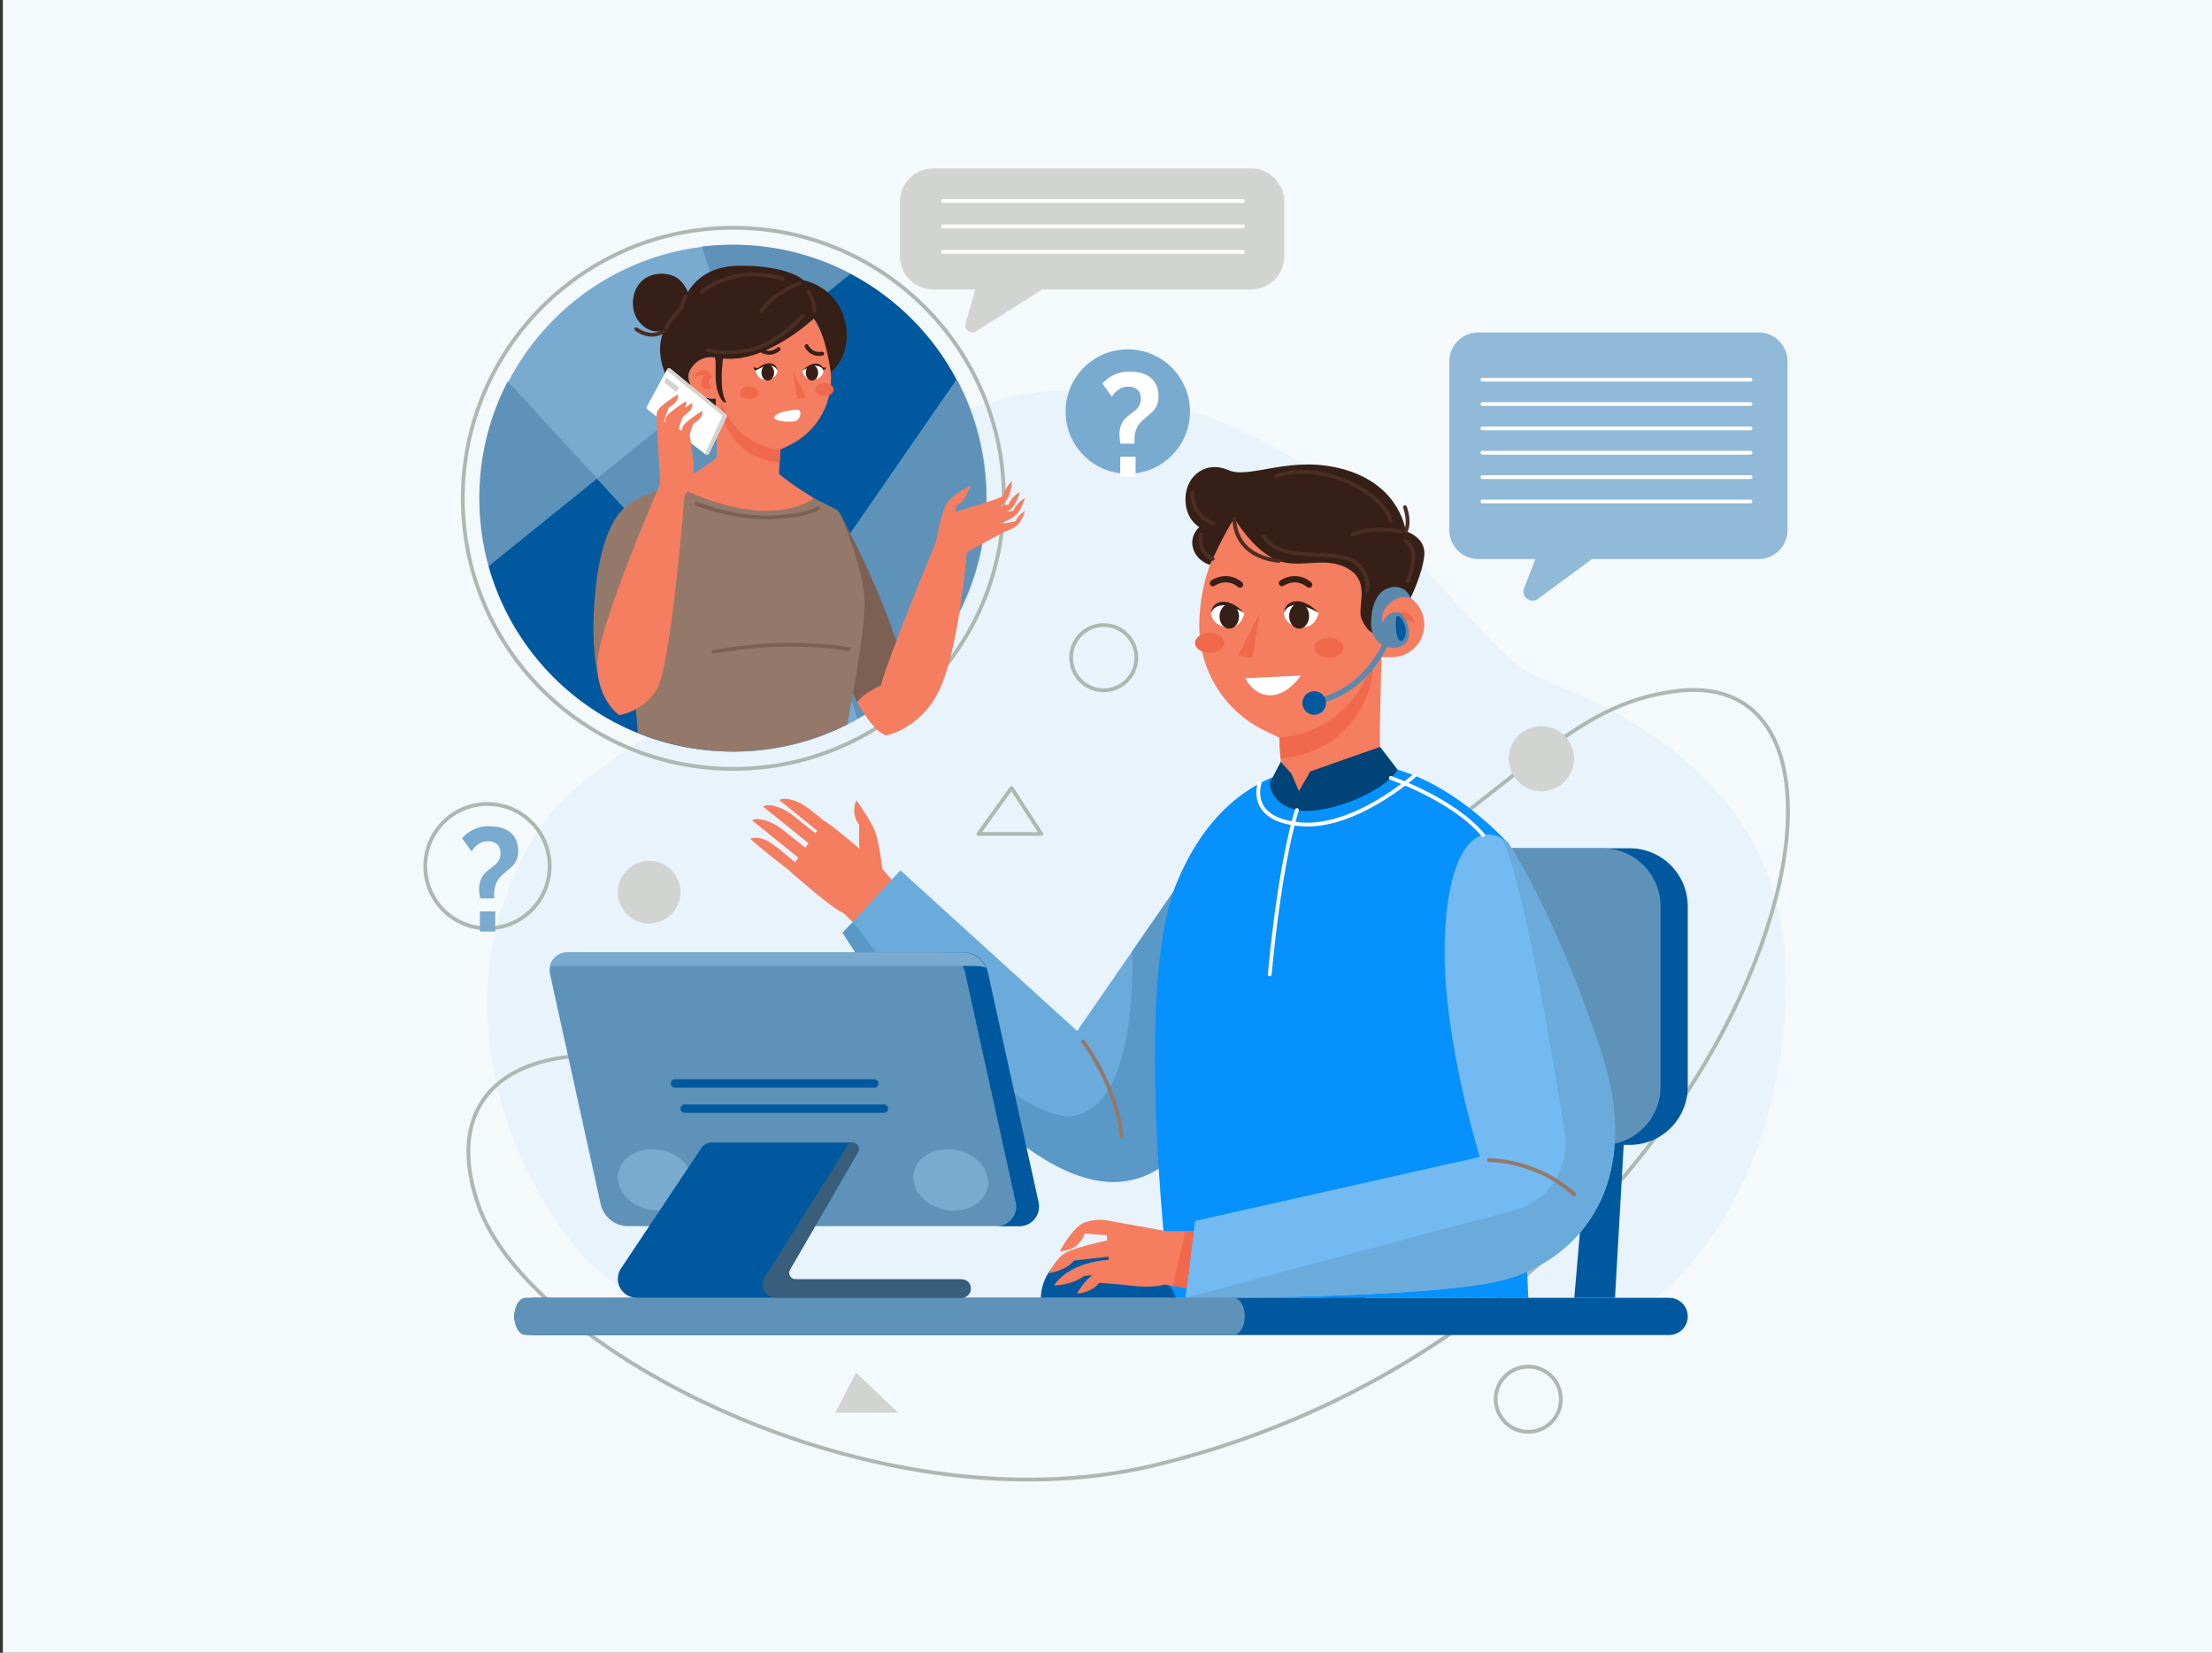 <svg width="775" height="579" viewBox="0 0 775 579" fill="none" xmlns="http://www.w3.org/2000/svg">
<rect x="0" y="0" width="775" height="579" fill="#333333" stroke="none"/>
<g clip-path="url(#clip0_7131_28912)">
<path d="M775 623H1V-44H775V623Z" fill="#F4F9FC"/>
<path d="M367.149 137.134C367.149 137.134 302.038 140 267.546 208.081C233.054 276.162 197.44 254.912 176.407 316.324C155.375 377.738 197.787 447.574 226.216 455.141C254.646 462.708 579.379 455.141 579.379 455.141C579.379 455.141 622.285 425.807 625.65 349.613C629.014 273.42 565.077 247.972 538.577 237.14C512.078 226.308 471.239 135.45 367.149 137.134Z" fill="#E8F3FC"/>
<path d="M460.442 323.33C535.446 272.863 549.99 246.951 587.011 242.132C677.18 230.397 611.113 463.478 404.632 513.285C306.528 536.948 185.005 472.405 167.626 422.258C150.824 373.776 196.061 355.589 262.856 381.592C329.652 407.595 422.227 349.041 460.442 323.33Z" stroke="#AEB8B2" stroke-width="1.333" stroke-miterlimit="10"/>
<path d="M551.469 265.779C551.469 272.086 546.357 277.199 540.049 277.199C533.743 277.199 528.629 272.086 528.629 265.779C528.629 259.473 533.743 254.359 540.049 254.359C546.357 254.359 551.469 259.473 551.469 265.779Z" fill="#D2D4D1"/>
<path d="M546.868 490.173C546.868 496.481 541.755 501.594 535.448 501.594C529.14 501.594 524.027 496.481 524.027 490.173C524.027 483.866 529.14 478.754 535.448 478.754C541.755 478.754 546.868 483.866 546.868 490.173Z" stroke="#AEB8B2" stroke-width="1.333" stroke-miterlimit="10"/>
<path d="M398.123 230.396C398.123 236.704 393.011 241.816 386.703 241.816C380.396 241.816 375.283 236.704 375.283 230.396C375.283 224.09 380.396 218.976 386.703 218.976C393.011 218.976 398.123 224.09 398.123 230.396Z" stroke="#AEB8B2" stroke-width="1.333" stroke-miterlimit="10"/>
<path d="M354.387 276.02L342.803 292.145H364.818L354.387 276.02Z" stroke="#AEB8B2" stroke-width="1.333" stroke-miterlimit="10" stroke-linecap="round" stroke-linejoin="round"/>
<path d="M299.948 480.855L292.666 494.875H314.68L299.948 480.855Z" fill="#D2D4D1"/>
<path d="M192.574 303.44C192.574 315.473 182.819 325.227 170.787 325.227C158.754 325.227 149 315.473 149 303.44C149 291.407 158.754 281.653 170.787 281.653C182.819 281.653 192.574 291.407 192.574 303.44Z" stroke="#AEB8B2" stroke-width="1.333" stroke-miterlimit="10" stroke-linecap="round" stroke-linejoin="round"/>
<path d="M168.195 314.704C167.974 313.548 167.863 312.519 167.863 311.617C167.863 310.239 168.053 309.092 168.433 308.173C168.813 307.239 169.28 306.495 169.834 305.941C170.388 305.371 171.108 304.762 171.995 304.113C172.755 303.558 173.356 303.076 173.8 302.664C174.243 302.237 174.615 301.714 174.916 301.097C175.217 300.463 175.367 299.711 175.367 298.841C175.367 297.527 174.971 296.514 174.18 295.801C173.388 295.073 172.343 294.709 171.045 294.709C169.683 294.709 168.496 295.073 167.483 295.801C166.47 296.514 165.726 297.337 165.251 298.271L161.879 293.664C162.813 292.508 164.095 291.519 165.726 290.695C167.356 289.856 169.177 289.437 171.187 289.437C174.639 289.437 177.227 290.197 178.953 291.717C180.678 293.221 181.541 295.389 181.541 298.223C181.541 299.363 181.367 300.345 181.019 301.168C180.67 301.975 180.235 302.656 179.713 303.21C179.19 303.748 178.486 304.382 177.599 305.11C176.633 305.886 175.85 306.59 175.248 307.223C174.662 307.857 174.164 308.672 173.752 309.669C173.34 310.667 173.135 311.87 173.135 313.279V314.704H168.195ZM168.148 319.263H173.515V326.34H168.148V319.263Z" fill="#79AAD0"/>
<path d="M416.923 144.174C416.923 156.207 407.169 165.961 395.136 165.961C383.104 165.961 373.35 156.207 373.35 144.174C373.35 132.142 383.104 122.388 395.136 122.388C407.169 122.388 416.923 132.142 416.923 144.174Z" fill="#79AAD0"/>
<path d="M392.545 155.434C392.323 154.279 392.212 153.25 392.212 152.347C392.212 150.97 392.402 149.822 392.782 148.904C393.162 147.97 393.629 147.226 394.183 146.672C394.738 146.102 395.458 145.492 396.344 144.843C397.104 144.289 397.706 143.806 398.149 143.394C398.592 142.967 398.965 142.445 399.265 141.827C399.566 141.194 399.717 140.442 399.717 139.571C399.717 138.257 399.321 137.244 398.529 136.532C397.738 135.803 396.693 135.439 395.395 135.439C394.033 135.439 392.846 135.803 391.832 136.532C390.819 137.244 390.075 138.067 389.6 139.001L386.228 134.394C387.162 133.239 388.445 132.249 390.075 131.426C391.706 130.587 393.526 130.167 395.537 130.167C398.988 130.167 401.577 130.927 403.302 132.447C405.028 133.951 405.891 136.12 405.891 138.954C405.891 140.094 405.717 141.075 405.368 141.898C405.02 142.706 404.585 143.387 404.062 143.941C403.54 144.479 402.835 145.112 401.949 145.84C400.983 146.616 400.199 147.321 399.598 147.954C399.012 148.587 398.513 149.402 398.102 150.4C397.69 151.397 397.484 152.6 397.484 154.009V155.434H392.545ZM392.497 159.994H397.864V167.07H392.497V159.994Z" fill="white"/>
<path d="M238.405 312.557C238.405 318.616 233.491 323.527 227.432 323.527C221.372 323.527 216.459 318.616 216.459 312.557C216.459 306.496 221.372 301.584 227.432 301.584C233.491 301.584 238.405 306.496 238.405 312.557Z" fill="#D2D4D1"/>
<path d="M616.141 116.449H517.948C512.344 116.449 507.801 120.993 507.801 126.598V185.696C507.801 191.301 512.344 195.844 517.948 195.844H537.935L533.971 206.086C532.824 209.05 536.257 211.678 538.82 209.795L557.8 195.844H616.141C621.745 195.844 626.288 191.301 626.288 185.696V126.598C626.288 120.993 621.745 116.449 616.141 116.449Z" fill="#91B9D8"/>
<path d="M519.385 133.016H613.311" stroke="white" stroke-width="1.333" stroke-miterlimit="10" stroke-linecap="round" stroke-linejoin="round"/>
<path d="M519.385 141.547H613.311" stroke="white" stroke-width="1.333" stroke-miterlimit="10" stroke-linecap="round" stroke-linejoin="round"/>
<path d="M519.385 150.078H613.311" stroke="white" stroke-width="1.333" stroke-miterlimit="10" stroke-linecap="round" stroke-linejoin="round"/>
<path d="M519.385 158.609H613.311" stroke="white" stroke-width="1.333" stroke-miterlimit="10" stroke-linecap="round" stroke-linejoin="round"/>
<path d="M519.385 167.145H613.311" stroke="white" stroke-width="1.333" stroke-miterlimit="10" stroke-linecap="round" stroke-linejoin="round"/>
<path d="M519.385 175.672H613.311" stroke="white" stroke-width="1.333" stroke-miterlimit="10" stroke-linecap="round" stroke-linejoin="round"/>
<path d="M309.122 304.312C309.122 304.312 308.123 295.919 306.824 291.922C305.525 287.926 300.029 280.332 300.029 280.332C300.029 280.332 297.831 285.028 301.028 288.926C301.028 288.926 300.828 295.12 301.129 297.319C301.129 297.319 290.74 288.446 288.742 287.545C287.475 286.535 285.929 285.301 284.041 283.798C277.147 278.302 272.55 280.001 273.15 280.4C273.562 280.675 281.448 287.052 286.328 291.003L285.69 291.918C284.207 290.735 281.844 288.849 278.346 286.06C271.45 280.564 266.854 282.263 267.454 282.663C267.955 282.997 279.498 292.346 283.261 295.396L282.15 296.987C280.691 295.821 278.263 293.883 274.549 290.923C267.653 285.427 263.057 287.126 263.657 287.526C264.171 287.868 276.263 297.665 279.72 300.467L278.543 302.154C277.258 300.987 273.694 297.822 270.251 295.42C265.955 292.423 262.857 293.822 262.857 293.822C262.857 293.822 262.857 293.822 264.755 295.519C266.655 297.219 276.547 305.012 276.547 305.012C276.547 305.012 291.65 318.502 295.44 319.801L299.136 323.328L312.735 308.608L309.122 304.312Z" fill="#F57D60"/>
<path d="M417.847 397.491C409.738 409.184 398.396 416.404 383.317 413.336C342.937 405.128 295.258 326.744 295.258 326.744L297.657 324.148L315.454 304.894L377.389 361.176L396.73 333.179L415.621 305.838L424.958 292.326C424.958 292.326 430.426 300.972 433.867 328.454C436.015 345.681 431.479 377.876 417.847 397.491Z" fill="#6AABDC"/>
<path d="M417.847 397.491C409.738 409.184 398.396 416.404 383.317 413.336C342.937 405.128 295.258 326.744 295.258 326.744L297.657 324.148L299.138 323.327C299.138 323.327 355.956 401.491 379.898 389.865C394.703 382.675 397.081 354.021 396.73 333.179L415.621 305.838L417.847 397.491Z" fill="#5A98C8"/>
<path d="M569.517 389.865L565.838 454.652H551.57L557.178 389.865H569.517Z" fill="#00599E"/>
<path d="M482.188 389.865L478.507 454.652H464.24L469.849 389.865H482.188Z" fill="#00599E"/>
<path d="M570.979 401.078H457.939C446.703 401.078 437.596 391.97 437.596 380.735V317.504C437.596 306.268 446.703 297.16 457.939 297.16H570.979C582.213 297.16 591.322 306.268 591.322 317.504V380.735C591.322 391.97 582.213 401.078 570.979 401.078Z" fill="#00599E"/>
<path d="M561.445 401.078H448.406C437.17 401.078 428.061 391.97 428.061 380.735V317.504C428.061 306.268 437.17 297.16 448.406 297.16H561.445C572.679 297.16 581.789 306.268 581.789 317.504V380.735C581.789 391.97 572.679 401.078 561.445 401.078Z" fill="#5E92B9"/>
<path d="M476.241 267.989C476.241 267.989 498.535 264.409 528.528 295.438L535.447 454.652H410.096C410.096 454.652 396.409 347.24 412.363 309.042C428.318 270.842 456.974 266.28 476.241 267.989Z" fill="#0691FC"/>
<path d="M432.509 181.636L438.013 174.101L484.934 189.809L484.526 207.434H487.626C493.918 207.434 499.019 212.536 499.019 218.828C499.019 225.122 493.918 230.223 487.626 230.223H483.999L483.447 254.144V275.165L449.477 279.836L448.644 265.776L448.204 258.391L443.274 256.037C429.165 249.304 420.178 235.061 420.178 219.426C420.178 205.836 424.497 192.604 432.509 181.636Z" fill="#F57D60"/>
<path d="M448.203 258.396L448.644 265.781C449.892 265.633 451.2 265.44 452.557 265.192C473.539 261.367 481.752 242.402 480.9 232.633C480.9 232.633 473.826 256.131 448.203 258.396Z" fill="#F1694C"/>
<path d="M487.975 215.567C487.097 216.232 486.287 217.113 485.996 218.212C485.996 218.212 487.749 218.797 487.908 220.76C488.067 222.724 485.996 223.574 485.996 223.574C485.996 223.574 487.588 226.227 490.243 224.794C492.897 223.362 492.458 218.359 489.819 217.31C489.819 217.31 494.012 216.833 495.552 218.372C495.552 218.372 495.903 216.828 494.151 215.462C492.344 214.054 489.8 214.185 487.975 215.567Z" fill="#F1694C"/>
<path d="M432.509 181.636C432.509 181.636 438.862 192.571 447.073 196.11C455.282 199.649 464.058 194.498 472.267 199.197C480.477 203.896 475.24 212.702 477.08 216.932C478.92 221.164 480.96 221.73 480.96 221.73C480.96 221.73 482.065 209.699 484.527 207.434C484.527 207.434 491.9 207.371 494.193 209.52C494.193 209.52 498.312 201.207 499.02 194.695C499.728 188.183 492.508 186.061 492.508 186.061C492.508 186.061 490.81 170.49 471.701 164.687C452.593 158.883 438.013 168.084 430.369 164.687C422.725 161.29 415.791 166.387 415.366 174.101C414.941 181.814 420.178 184.645 420.178 184.645C420.178 184.645 416.639 187.629 418.055 192.223C419.47 196.818 423.913 197.879 423.913 197.879C423.913 197.879 429.142 186.229 432.509 181.636Z" fill="#361F16"/>
<path d="M436.312 237.601L455.77 236.646C455.77 236.646 451.264 243.653 444.855 243.585C438.95 243.523 436.312 237.601 436.312 237.601Z" fill="white"/>
<path d="M458.678 205.914C458.433 205.914 458.186 205.832 457.982 205.665C453.876 202.281 449.838 205.155 449.796 205.185C449.308 205.544 448.621 205.436 448.266 204.947C447.909 204.459 448.015 203.773 448.504 203.415C450.373 202.051 455.051 200.409 459.376 203.972C459.843 204.357 459.909 205.048 459.524 205.515C459.308 205.778 458.994 205.914 458.678 205.914Z" fill="#361F16"/>
<path d="M434.481 205.914C434.236 205.914 433.989 205.832 433.785 205.665C429.679 202.281 425.64 205.155 425.599 205.185C425.111 205.544 424.424 205.436 424.068 204.947C423.712 204.459 423.818 203.773 424.307 203.415C426.176 202.051 430.853 200.409 435.178 203.972C435.645 204.357 435.712 205.048 435.327 205.515C435.111 205.778 434.798 205.914 434.481 205.914Z" fill="#361F16"/>
<path d="M489.678 269.649L483.521 261.641L459.065 270.259L455.105 277.13L452.426 270.958L448.711 266.901L444.857 274.334C444.857 274.334 444.973 281.788 454.406 283.768C463.84 285.747 484.454 278.061 489.678 269.649Z" fill="#004376"/>
<path d="M494.192 209.524C494.192 209.524 490.39 208.071 486.78 211.391C483.17 214.709 484.393 217.97 484.393 217.97C484.393 217.97 486.06 214.038 489.634 214.467C493.206 214.896 495.805 224.55 491.031 226.355C486.256 228.16 480.162 225.41 480.375 217.97C480.588 210.532 483.316 206.324 487.814 205.684C492.313 205.043 494.092 208.82 494.192 209.524Z" fill="#5A89AD"/>
<path d="M460.432 246.918C459.971 246.918 459.559 246.592 459.469 246.122C459.367 245.59 459.714 245.075 460.247 244.973C478.744 241.415 485.01 223.997 485.071 223.823C485.249 223.311 485.805 223.04 486.32 223.217C486.832 223.395 487.103 223.953 486.926 224.465C486.86 224.652 480.251 243.124 460.618 246.901C460.555 246.912 460.492 246.918 460.432 246.918Z" fill="#5A89AD"/>
<path d="M456.303 246.272C456.303 248.557 458.157 250.41 460.442 250.41C462.729 250.41 464.582 248.557 464.582 246.272C464.582 243.985 462.729 242.132 460.442 242.132C458.157 242.132 456.303 243.985 456.303 246.272Z" fill="#00599E"/>
<path d="M489.166 216.248C489.166 216.248 488.642 220.822 489.647 223.267C490.652 225.712 492.224 224.446 492.529 221.475C492.835 218.506 489.866 214.34 489.166 216.248Z" fill="#00599E"/>
<path d="M449.812 214.717C449.812 214.717 449.819 218.985 455.406 219.693C460.993 220.401 462.01 214.717 462.01 214.717C462.01 214.717 458.838 211.743 454.735 211.655C450.633 211.568 449.812 214.717 449.812 214.717Z" fill="white"/>
<path d="M424.291 214.717C424.291 214.717 424.299 218.985 429.765 219.693C435.23 220.401 435.963 214.722 435.963 214.722C435.963 214.722 433.121 211.743 429.107 211.655C425.096 211.568 424.291 214.717 424.291 214.717Z" fill="white"/>
<path d="M435.963 214.719C435.963 214.719 433.035 211.503 429.901 210.925C426.768 210.347 424.617 211.874 424.291 214.719C424.291 214.719 424.913 212.368 428.047 212.079C431.178 211.791 435.963 214.719 435.963 214.719Z" fill="#361F16"/>
<path d="M462.01 214.715C462.01 214.715 458.95 211.354 455.676 210.751C452.401 210.147 450.153 211.742 449.812 214.715C449.812 214.715 450.462 212.259 453.736 211.957C457.011 211.656 462.01 214.715 462.01 214.715Z" fill="#361F16"/>
<path d="M441.33 214.839L438.754 230.391C438.754 230.391 436.702 230.549 433.863 229.393C433.863 229.393 440.593 216.586 441.33 214.839Z" fill="#F1694C"/>
<path d="M364.667 454.652C364.667 454.652 364.248 442.235 378.234 438.344C392.218 434.452 409.255 445.83 411.989 454.652H364.667Z" fill="#00599E"/>
<path d="M458.677 215.809C458.677 218.258 457.109 220.242 455.174 220.242C453.238 220.242 451.67 218.258 451.67 215.809C451.67 213.36 453.238 211.376 455.174 211.376C457.109 211.376 458.677 213.36 458.677 215.809Z" fill="#361F16"/>
<path d="M434.108 215.948C434.108 218.32 432.578 220.242 430.691 220.242C428.804 220.242 427.273 218.32 427.273 215.948C427.273 213.575 428.804 211.653 430.691 211.653C432.578 211.653 434.108 213.575 434.108 215.948Z" fill="#361F16"/>
<path d="M470.667 226.899C470.667 228.831 468.378 230.398 465.554 230.398C462.731 230.398 460.441 228.831 460.441 226.899C460.441 224.965 462.731 223.398 465.554 223.398C468.378 223.398 470.667 224.965 470.667 226.899Z" fill="#F1694C"/>
<path d="M428.918 225.219C428.918 227.152 426.629 228.719 423.806 228.719C420.982 228.719 418.693 227.152 418.693 225.219C418.693 223.285 420.982 221.718 423.806 221.718C426.629 221.718 428.918 223.285 428.918 225.219Z" fill="#F1694C"/>
<path d="M562.975 415.121C559.436 425.772 552.96 433.827 545.289 439.525C540.062 443.393 534.286 446.165 528.523 447.908C504.459 455.206 415.336 454.646 415.336 454.646L418.689 427.723L518.485 405.292C518.485 405.292 505.577 364.341 506.147 331.258C506.661 300.466 515.844 287.776 526.189 293.771C526.967 294.231 527.744 294.779 528.523 295.436C528.523 295.436 544.28 318.919 560.543 367.146C567.194 386.871 567.073 402.739 562.975 415.121Z" fill="#72BAF1"/>
<path d="M408.553 431.297L387.381 427.44C387.381 427.44 383.491 426.772 379.6 428.454C375.708 430.137 371.292 438.341 371.292 438.341C371.292 438.341 374.868 438.394 377.287 436.211C379.705 434.028 380.021 432.136 380.021 432.136L387.789 432.742L387.929 434.544C385.334 435.111 377.947 436.796 374.342 438.341C369.926 440.233 367.611 446.017 367.611 446.017C367.611 446.017 373.395 445.175 376.34 441.601L388.366 440.235L388.452 441.359C385.974 441.527 381.546 442.083 377.392 443.914C371.187 446.648 369.294 450.329 369.294 450.329C369.294 450.329 375.498 450.329 379.863 446.963L382.801 446.719C379.898 448.582 377.392 453.063 377.392 453.063C377.392 453.063 378.653 453.378 381.493 452.116C384.332 450.854 385.068 449.415 385.068 449.415L393.343 450.034C397.638 450.648 404.138 451.251 407.853 450.013L415.766 451.229L418.248 431.297H408.553Z" fill="#F57D60"/>
<path d="M584.808 467.684H186.697C183.099 467.684 180.182 464.768 180.182 461.17C180.182 457.571 183.099 454.654 186.697 454.654H584.808C588.407 454.654 591.323 457.571 591.323 461.17C591.323 464.768 588.407 467.684 584.808 467.684Z" fill="#00599E"/>
<path d="M432.198 467.684H184.091C181.932 467.684 180.182 464.768 180.182 461.17C180.182 457.571 181.932 454.654 184.091 454.654H308.145H432.198C434.357 454.654 436.108 457.571 436.108 461.17C436.108 464.768 434.357 467.684 432.198 467.684Z" fill="#5E92B9"/>
<path d="M357.171 429.543H220.067C215.443 429.543 211.441 426.327 210.446 421.81L192.725 341.324C191.855 337.376 194.861 333.638 198.903 333.638H337.552C341.65 333.638 345.196 336.488 346.078 340.489L363.856 421.227C364.795 425.498 361.544 429.543 357.171 429.543Z" fill="#5E92B9"/>
<path d="M242.549 415.914C241.404 421.679 234.674 425.203 227.515 423.783C220.358 422.362 215.483 416.535 216.628 410.767C217.773 405 224.503 401.476 231.662 402.896C238.82 404.318 243.694 410.146 242.549 415.914Z" fill="#79AAD0"/>
<path d="M363.856 421.227L346.079 340.489C345.196 336.488 341.651 333.638 337.553 333.638H329.561C333.659 333.638 337.204 336.488 338.085 340.489L355.863 421.227C356.804 425.498 353.552 429.543 349.179 429.543H357.171C361.544 429.543 364.796 425.498 363.856 421.227Z" fill="#00599E"/>
<path d="M340.127 451.416C340.127 453.202 338.685 454.645 336.899 454.645H223.085C221.259 454.645 219.601 453.9 218.403 452.703C217.196 451.505 216.459 449.856 216.459 448.02C216.459 446.715 216.852 445.439 217.579 444.35L245.748 402.145C246.552 400.959 247.887 400.242 249.32 400.242H298.571C300.337 400.242 301.447 402.156 300.554 403.687L276.773 444.772C275.888 446.293 276.988 448.187 278.735 448.187H336.899C337.791 448.187 338.596 448.55 339.185 449.14C339.764 449.719 340.127 450.523 340.127 451.416Z" fill="#00599E"/>
<path d="M306.337 381.031H236.512C235.699 381.031 235.039 380.372 235.039 379.559C235.039 378.746 235.699 378.086 236.512 378.086H306.337C307.15 378.086 307.81 378.746 307.81 379.559C307.81 380.372 307.15 381.031 306.337 381.031Z" fill="#00599E"/>
<path d="M309.704 389.863H239.879C239.065 389.863 238.406 389.204 238.406 388.391C238.406 387.578 239.065 386.919 239.879 386.919H309.704C310.517 386.919 311.177 387.578 311.177 388.391C311.177 389.204 310.517 389.863 309.704 389.863Z" fill="#00599E"/>
<path d="M194.171 338.404H342.034C343.237 338.404 344.392 338.627 345.459 339.023C344.128 335.81 340.972 333.637 337.394 333.637H198.745C195.668 333.637 193.197 335.806 192.574 338.583C193.084 338.468 193.617 338.404 194.171 338.404Z" fill="#79AAD0"/>
<path d="M346.075 415.914C344.93 421.679 338.199 425.203 331.041 423.783C323.882 422.362 319.008 416.535 320.153 410.767C321.297 405 328.029 401.476 335.186 402.896C342.344 404.318 347.218 410.146 346.075 415.914Z" fill="#79AAD0"/>
<path d="M340.12 451.652C339.997 453.37 338.449 454.645 336.726 454.645H271.953C269.338 454.645 267.219 452.525 267.219 449.91C267.219 449.015 267.472 448.139 267.95 447.382L297.708 400.242H298.571C300.338 400.242 301.447 402.156 300.555 403.687L276.773 444.772C275.889 446.293 276.989 448.187 278.736 448.187H336.899C337.792 448.187 338.596 448.55 339.186 449.14C339.815 449.769 340.189 450.665 340.12 451.652Z" fill="#395E7B"/>
<path d="M528.523 447.908C504.459 455.206 415.336 454.646 415.336 454.646L530.485 424.006C542.527 420.803 550.194 409.021 548.237 396.716C543.176 364.904 533.381 307.827 526.189 293.771C526.967 294.231 527.744 294.779 528.523 295.436C528.523 295.436 544.28 318.919 560.543 367.146C576.804 415.383 552.597 440.62 528.523 447.908Z" fill="#6AABDC"/>
<path d="M521.732 406.421C521.732 406.421 538.197 406.189 551.569 418.398" stroke="#94796B" stroke-width="1.333" stroke-miterlimit="10" stroke-linecap="round" stroke-linejoin="round"/>
<path d="M487.281 272.524C487.281 272.524 508.947 279.892 519.615 292.523" stroke="white" stroke-width="1.333" stroke-miterlimit="10" stroke-linecap="round" stroke-linejoin="round"/>
<path d="M379.434 364.859C379.434 364.859 391.397 380.358 392.929 398.203" stroke="#94796B" stroke-width="1.333" stroke-miterlimit="10" stroke-linecap="round" stroke-linejoin="round"/>
<path d="M441.321 274.449C441.321 274.449 436.772 287.212 455.771 288.778C474.77 290.343 495.595 271.704 495.595 271.704" stroke="white" stroke-width="1.333" stroke-miterlimit="10" stroke-linecap="round" stroke-linejoin="round"/>
<path d="M415.337 431.298L410.889 450.481L415.766 451.23L418.249 431.298H415.337Z" fill="#F1694C"/>
<path d="M454.406 283.768C454.406 283.768 448.773 299.821 444.857 341.332" stroke="white" stroke-width="1.333" stroke-miterlimit="10" stroke-linecap="round" stroke-linejoin="round"/>
<path d="M490.788 186.241C490.788 186.241 481.914 184.141 473.885 187.23" stroke="#4B2E23" stroke-width="1.333" stroke-miterlimit="10" stroke-linecap="round" stroke-linejoin="round"/>
<path d="M432.509 181.636C432.509 181.636 431.613 194.631 448.054 196.488" stroke="#4B2E23" stroke-width="1.333" stroke-miterlimit="10" stroke-linecap="round" stroke-linejoin="round"/>
<path d="M492.25 177.678C492.25 177.678 494.164 182.842 492.507 186.066" stroke="#4B2E23" stroke-width="1.333" stroke-miterlimit="10" stroke-linecap="round" stroke-linejoin="round"/>
<path d="M417.795 172.4C417.795 172.4 417.053 180.382 425.208 183.52" stroke="#4B2E23" stroke-width="1.333" stroke-miterlimit="10" stroke-linecap="round" stroke-linejoin="round"/>
<path d="M420.759 187.228C420.759 187.228 419.246 193.201 424.882 195.773" stroke="#4B2E23" stroke-width="1.333" stroke-miterlimit="10" stroke-linecap="round" stroke-linejoin="round"/>
<path d="M447.076 166.845C447.076 166.845 457.591 162.234 472.526 168.945C485.997 174.999 487.282 182.535 487.282 182.535" stroke="#4B2E23" stroke-width="1.333" stroke-miterlimit="10" stroke-linecap="round" stroke-linejoin="round"/>
<path d="M492.25 189.451C492.25 189.451 495.217 190.851 495.217 195.052C495.217 199.253 493.183 203.535 493.183 203.535" stroke="#4B2E23" stroke-width="1.333" stroke-miterlimit="10" stroke-linecap="round" stroke-linejoin="round"/>
<path d="M442.873 187.97C442.873 187.97 444.971 193.53 457.204 194.148C469.436 194.765 473.39 194.765 476.724 198.719C480.06 202.672 478.949 206.996 478.949 206.996" stroke="#4B2E23" stroke-width="1.333" stroke-miterlimit="10" stroke-linecap="round" stroke-linejoin="round"/>
<path d="M438.292 58.999H326.968C320.522 58.999 315.295 64.226 315.295 70.673V89.733C315.295 96.18 320.522 101.405 326.968 101.405H341.712L338.282 113.253C337.643 115.459 340.074 117.282 342.013 116.052L365.097 101.405H438.292C444.739 101.405 449.966 96.18 449.966 89.733V70.673C449.966 64.226 444.739 58.999 438.292 58.999Z" fill="#D2D4D1"/>
<path d="M330.436 70.406H435.477" stroke="white" stroke-width="1.333" stroke-miterlimit="10" stroke-linecap="round" stroke-linejoin="round"/>
<path d="M330.436 79.32H435.477" stroke="white" stroke-width="1.333" stroke-miterlimit="10" stroke-linecap="round" stroke-linejoin="round"/>
<path d="M330.436 88.231H435.477" stroke="white" stroke-width="1.333" stroke-miterlimit="10" stroke-linecap="round" stroke-linejoin="round"/>
<path d="M351.708 174.577C351.708 226.923 309.273 269.359 256.926 269.359C204.58 269.359 162.145 226.923 162.145 174.577C162.145 122.23 204.58 79.795 256.926 79.795C309.273 79.795 351.708 122.23 351.708 174.577Z" stroke="#AEB8B2" stroke-width="1.333" stroke-miterlimit="10"/>
<path d="M345.692 174.568C345.692 207.694 327.546 236.58 300.655 251.833C297.642 253.543 294.518 255.088 291.308 256.436C280.733 260.885 269.118 263.34 256.932 263.34C256.121 263.34 255.321 263.328 254.521 263.306C254.028 263.295 253.535 263.273 253.042 263.241C252.691 263.241 252.352 263.23 252.001 263.197C251.475 263.175 250.949 263.143 250.434 263.099C250.215 263.087 249.995 263.077 249.777 263.044C249.152 263.01 248.538 262.945 247.925 262.89C247.212 262.813 246.51 262.737 245.81 262.649L267.758 230.903L209.45 167.686L171.404 198.424C171.009 196.999 170.648 195.575 170.319 194.117C170.198 193.57 170.078 193.01 169.968 192.463C169.815 191.74 169.673 191.005 169.552 190.282C169.465 189.8 169.376 189.317 169.311 188.835C169.19 188.145 169.092 187.443 168.993 186.742C168.938 186.348 168.884 185.964 168.84 185.569C168.763 184.967 168.686 184.354 168.632 183.739L168.598 183.378C168.533 182.72 168.467 182.063 168.423 181.395C168.369 180.661 168.313 179.926 168.281 179.181V179.137C168.237 178.381 168.204 177.626 168.193 176.859C168.171 176.102 168.16 175.334 168.16 174.568C168.16 159.829 171.754 145.934 178.11 133.705C191.314 108.282 216.464 90.058 246.127 86.453C249.666 86.026 253.272 85.807 256.932 85.807C271.834 85.807 285.894 89.489 298.222 95.988L259.562 127.207L285.368 205.459L335.414 133.091C341.977 145.462 345.692 159.588 345.692 174.568Z" fill="#79AAD0"/>
<path d="M177.874 133.629L209.214 167.61L171.168 198.348C170.773 196.922 170.412 195.498 170.083 194.041C169.962 193.493 169.842 192.934 169.732 192.386C169.579 191.663 169.436 190.929 169.315 190.206C169.228 189.724 169.14 189.241 169.074 188.759C168.954 188.069 168.855 187.367 168.757 186.666C168.702 186.271 168.647 185.888 168.603 185.493C168.527 184.891 168.45 184.278 168.395 183.663L168.362 183.302C168.296 182.645 168.231 181.986 168.187 181.319C168.132 180.584 168.077 179.85 168.045 179.105V179.061C168 178.305 167.968 177.549 167.957 176.782C167.935 176.026 167.924 175.258 167.924 174.491C167.924 159.754 171.518 145.858 177.874 133.629Z" fill="#5E92B9"/>
<path d="M291.072 256.358C280.498 260.807 268.882 263.262 256.696 263.262C255.885 263.262 255.085 263.25 254.286 263.228C253.792 263.218 253.3 263.196 252.806 263.163C252.456 263.163 252.116 263.152 251.765 263.119C251.239 263.097 250.714 263.065 250.198 263.021C249.979 263.009 249.76 262.999 249.541 262.965C248.916 262.933 248.302 262.866 247.689 262.812C246.976 262.736 246.275 262.659 245.574 262.571L267.523 230.825L291.072 256.358Z" fill="#5E92B9"/>
<path d="M297.988 95.913L259.327 127.133L245.893 86.379C249.433 85.951 253.038 85.732 256.697 85.732C271.601 85.732 285.661 89.414 297.988 95.913Z" fill="#5E92B9"/>
<path d="M345.458 174.492C345.458 207.619 327.311 236.505 300.419 251.758L285.133 205.384L335.178 133.017C341.743 145.388 345.458 159.513 345.458 174.492Z" fill="#5E92B9"/>
<path d="M267.524 230.828L245.575 262.574C245.016 262.508 244.457 262.431 243.899 262.344C243.437 262.278 242.979 262.213 242.518 262.136C242.003 262.059 241.498 261.972 240.984 261.873C240.305 261.752 239.624 261.632 238.945 261.489C238.365 261.369 237.784 261.248 237.214 261.117C236.852 261.039 236.491 260.953 236.129 260.865C235.647 260.755 235.176 260.635 234.694 260.514C233.127 260.119 231.581 259.67 230.048 259.189C229.488 259.013 228.929 258.837 228.382 258.651C227.637 258.399 226.902 258.147 226.179 257.873C225.5 257.632 224.82 257.369 224.152 257.106C223.473 256.843 222.804 256.57 222.147 256.284C221.489 256.011 220.831 255.726 220.185 255.43C220.185 255.43 220.174 255.43 220.163 255.418C219.506 255.123 218.859 254.816 218.212 254.509C216.241 253.567 214.322 252.548 212.438 251.463C211.846 251.112 211.254 250.761 210.673 250.411C209.446 249.676 208.241 248.899 207.068 248.098C206.476 247.704 205.896 247.298 205.315 246.883C204.734 246.477 204.153 246.049 203.584 245.621C203.562 245.611 203.54 245.589 203.507 245.567C202.97 245.161 202.422 244.745 201.896 244.329C201.425 243.956 200.964 243.595 200.504 243.211C199.825 242.664 199.156 242.093 198.499 241.523C197.995 241.085 197.501 240.647 197.008 240.197C196.516 239.749 196.023 239.289 195.53 238.829C195.475 238.773 195.42 238.729 195.376 238.686C194.893 238.215 194.412 237.743 193.929 237.26C193.513 236.845 193.096 236.417 192.681 235.99C192.111 235.398 191.541 234.795 190.992 234.182C190.51 233.656 190.039 233.12 189.579 232.582C189.206 232.165 188.856 231.738 188.505 231.31C188.286 231.069 188.089 230.828 187.892 230.577C187.541 230.149 187.201 229.721 186.861 229.295C186.478 228.813 186.105 228.33 185.744 227.837C185.251 227.19 184.769 226.543 184.308 225.876C183.892 225.295 183.486 224.715 183.092 224.122C182.807 223.706 182.533 223.289 182.259 222.863C182.083 222.61 181.919 222.347 181.755 222.084C181.01 220.922 180.287 219.728 179.596 218.523C179.278 217.953 178.961 217.383 178.643 216.802C177.92 215.476 177.229 214.128 176.583 212.758C176.298 212.189 176.035 211.609 175.772 211.027C175.498 210.414 175.224 209.799 174.961 209.186C174.939 209.142 174.928 209.088 174.906 209.044C174.632 208.397 174.358 207.74 174.095 207.083C174.095 207.061 174.085 207.039 174.073 207.005C173.81 206.348 173.558 205.679 173.317 205.012C173.076 204.375 172.846 203.729 172.627 203.071C172.43 202.491 172.233 201.9 172.047 201.308C171.914 200.869 171.772 200.42 171.64 199.982C171.63 199.948 171.619 199.927 171.619 199.894C171.465 199.379 171.312 198.865 171.17 198.349L209.216 167.611L267.524 230.828Z" fill="#00599E"/>
<path d="M335.18 133.016L285.134 205.383L259.328 127.131L297.989 95.911C313.823 104.239 326.82 117.203 335.18 133.016Z" fill="#00599E"/>
<path d="M285.132 205.38L267.523 230.824L209.215 167.607L259.326 127.129L285.132 205.38Z" fill="#5E92B9"/>
<path d="M273.13 162.144L273.409 157.47L276.528 155.982C285.455 151.721 291.143 142.709 291.143 132.816C291.143 124.217 288.409 115.844 283.34 108.904L279.857 104.136L250.168 114.076L250.426 125.228H248.465C244.484 125.228 241.255 128.456 241.255 132.438C241.255 136.42 244.484 139.648 248.465 139.648H250.759L251.108 154.784V160.097C251.108 160.097 245.746 165.263 235.57 169.647C235.57 169.647 246.917 183.892 265.664 184.831C284.413 185.771 285.134 174.497 285.134 174.497C285.134 174.497 277.36 169.844 272.903 165.988L273.13 162.144Z" fill="#F57D60"/>
<path d="M273.406 157.471L273.127 162.145C272.337 162.051 271.51 161.929 270.65 161.772C257.375 159.352 252.178 147.353 252.718 141.171C252.718 141.171 257.194 156.039 273.406 157.471Z" fill="#F1694C"/>
<path d="M248.241 130.374C248.797 130.795 249.31 131.352 249.494 132.047C249.494 132.047 248.385 132.417 248.285 133.659C248.184 134.902 249.494 135.439 249.494 135.439C249.494 135.439 248.486 137.118 246.807 136.212C245.127 135.304 245.405 132.139 247.076 131.476C247.076 131.476 244.422 131.174 243.448 132.148C243.448 132.148 243.225 131.171 244.335 130.307C245.477 129.417 247.086 129.499 248.241 130.374Z" fill="#F1694C"/>
<path d="M272.77 121.591C272.614 121.596 272.461 121.652 272.334 121.762C269.799 123.978 267.192 122.234 267.166 122.216C266.85 121.998 266.418 122.08 266.202 122.396C265.986 122.711 266.064 123.143 266.38 123.36C267.588 124.188 270.578 125.14 273.247 122.806C273.535 122.554 273.564 122.116 273.313 121.827C273.171 121.665 272.969 121.585 272.77 121.591Z" fill="#361F16"/>
<path d="M288.368 123.294C288.232 123.219 288.07 123.189 287.906 123.219C284.597 123.839 283.237 121.012 283.224 120.983C283.063 120.635 282.65 120.486 282.303 120.647C281.957 120.809 281.806 121.222 281.967 121.569C282.586 122.896 284.676 125.235 288.16 124.583C288.537 124.513 288.785 124.151 288.715 123.774C288.675 123.561 288.543 123.39 288.368 123.294Z" fill="#361F16"/>
<path d="M272.391 129.832C272.391 129.832 272.385 132.532 268.851 132.981C265.316 133.428 264.672 129.832 264.672 129.832C264.672 129.832 266.679 127.95 269.275 127.895C271.869 127.839 272.391 129.832 272.391 129.832Z" fill="white"/>
<path d="M288.54 129.832C288.54 129.832 288.535 132.532 285.076 132.981C281.618 133.428 281.154 129.835 281.154 129.835C281.154 129.835 282.952 127.95 285.491 127.895C288.03 127.839 288.54 129.832 288.54 129.832Z" fill="white"/>
<path d="M281.154 129.836C281.154 129.836 283.007 127.801 284.989 127.436C286.972 127.071 288.333 128.036 288.54 129.836C288.54 129.836 288.147 128.348 286.163 128.166C284.181 127.984 281.154 129.836 281.154 129.836Z" fill="#361F16"/>
<path d="M264.672 129.836C264.672 129.836 266.608 127.71 268.68 127.328C270.752 126.946 272.174 127.955 272.391 129.836C272.391 129.836 271.979 128.283 269.907 128.091C267.835 127.901 264.672 129.836 264.672 129.836Z" fill="#361F16"/>
<path d="M277.758 129.913L279.388 139.753C279.388 139.753 280.686 139.853 282.482 139.121C282.482 139.121 278.224 131.018 277.758 129.913Z" fill="#F1694C"/>
<path d="M266.779 130.527C266.779 132.076 267.771 133.332 268.996 133.332C270.22 133.332 271.213 132.076 271.213 130.527C271.213 128.978 270.22 127.721 268.996 127.721C267.771 127.721 266.779 128.978 266.779 130.527Z" fill="#361F16"/>
<path d="M282.328 130.614C282.328 132.116 283.296 133.332 284.49 133.332C285.685 133.332 286.652 132.116 286.652 130.614C286.652 129.113 285.685 127.896 284.49 127.896C283.296 127.896 282.328 129.113 282.328 130.614Z" fill="#361F16"/>
<path d="M259.193 137.544C259.193 138.766 260.64 139.758 262.428 139.758C264.214 139.758 265.662 138.766 265.662 137.544C265.662 136.32 264.214 135.329 262.428 135.329C260.64 135.329 259.193 136.32 259.193 137.544Z" fill="#F1694C"/>
<path d="M285.609 136.48C285.609 137.704 287.058 138.695 288.844 138.695C290.631 138.695 292.079 137.704 292.079 136.48C292.079 135.257 290.631 134.265 288.844 134.265C287.058 134.265 285.609 135.257 285.609 136.48Z" fill="#F1694C"/>
<path d="M278.933 143.544C278.933 143.544 273.708 143.721 271.595 145.658C269.481 147.595 277.289 148.182 278.933 147.419C280.576 146.656 281.307 143.3 278.933 143.544Z" fill="white"/>
<path d="M266.197 128.777C266.197 128.777 265.156 129.272 264.021 128.542C264.021 128.542 264.128 129.61 264.671 129.836L266.197 128.777Z" fill="#361F16"/>
<path d="M287.342 128.049C287.342 128.049 288.572 129.066 289.505 128.753C289.849 128.639 288.542 129.836 288.542 129.836C288.231 128.701 287.342 128.049 287.342 128.049Z" fill="#361F16"/>
<path d="M294.478 180.193C294.478 180.193 311.103 210.58 317.443 236.059L300.301 246.043C300.301 246.043 293.489 232.423 291.142 211.524C288.796 190.626 294.478 180.193 294.478 180.193Z" fill="#7C6054"/>
<path d="M285.133 111.578C285.133 111.578 268.523 127.301 253.337 125.578C253.337 125.578 251.694 136.614 254.434 140.841C254.434 140.841 253.259 142.004 251.616 137.587C249.972 133.17 251.269 127.066 250.425 125.226C250.425 125.226 245.358 124.026 242.029 129.185C238.701 134.344 245.986 140.643 250.758 139.647L250.977 149.132C250.977 149.132 245.51 151.173 240.892 147.259C236.274 143.346 238.544 139.354 238.544 139.354C238.544 139.354 231.577 132.478 231.265 122.928C230.951 113.379 238.896 107.38 238.896 107.38C238.896 107.38 241.518 93.252 258.974 93.095C276.428 92.938 281.516 98.183 281.516 98.183C281.516 98.183 292.781 100.1 295.957 112.076C299.131 124.051 291.142 130.457 291.142 130.457C291.142 130.457 288.83 115.112 285.133 111.578Z" fill="#361F16"/>
<path d="M241.833 105.737C241.833 105.737 240.992 95.478 231.257 95.912C221.521 96.345 219.643 107.499 223.869 112.665C228.096 117.831 233.613 116.657 237.723 112.665C241.833 108.673 241.833 105.737 241.833 105.737Z" fill="#361F16"/>
<path d="M254.537 146.112L248.401 158.889C248.182 159.349 247.601 159.481 247.195 159.174L246.943 158.977L226.835 143.437C226.528 143.196 226.429 142.77 226.616 142.418L233.553 129.718L233.717 129.422C233.947 128.985 234.527 128.874 234.911 129.192L254.329 145.158C254.604 145.389 254.69 145.783 254.537 146.112Z" fill="white"/>
<path d="M296.859 253.786C284.86 259.847 271.294 263.254 256.927 263.254C245.103 263.254 233.817 260.942 223.505 256.734L216.941 181.55C216.941 181.55 218.289 176.367 226.332 173.408C235.472 170.034 235.57 169.65 235.57 169.65C270.406 187.183 285.133 174.493 285.133 174.493L292.804 178.394C293.56 178.778 294.151 179.414 294.481 180.192C296.288 184.521 302.283 199.533 302.886 209.877C303.357 218.117 299.456 240.264 296.859 253.786Z" fill="#94796B"/>
<path d="M220.786 176.451C220.786 176.451 212.292 179.823 209.216 202.053C206.139 224.282 209.423 236.059 209.423 236.059L226.333 215.984C226.333 215.984 232.122 185.211 220.786 176.451Z" fill="#94796B"/>
<path d="M246.034 143.938C244.413 144.875 240.193 147.825 239.44 149.07C239.077 149.668 238.926 150.35 238.864 150.901L237.804 150.37C238.339 148.084 239.327 145.796 239.327 145.796C239.327 145.796 241.009 144.895 241.948 143.566C242.888 142.234 242.535 141.172 242.535 141.172C241.895 141.542 240.863 142.216 239.786 142.979C239.802 142.958 239.82 142.94 239.835 142.918C240.774 141.587 240.422 140.525 240.422 140.525C238.739 141.497 234.356 144.562 233.573 145.854C233.152 146.55 233.006 147.353 232.958 147.951L232.662 147.802C233.164 145.383 234.277 142.8 234.277 142.8C234.277 142.8 235.961 141.901 236.9 140.57C237.839 139.239 237.486 138.176 237.486 138.176C235.803 139.148 231.421 142.214 230.638 143.505C229.855 144.796 230.012 146.48 230.012 146.48L230.638 157.516L231.255 169.649C231.255 169.649 208.957 220.681 209.215 233.127C209.474 245.572 216.941 250.504 216.941 250.504C216.941 250.504 224.925 249.564 230.012 241.705C235.1 233.845 239.796 173.953 239.796 173.953C239.796 173.953 242.457 169.883 242.927 165.99C243.396 162.096 241.609 152.272 241.609 152.271C242.138 150.257 242.944 148.392 242.944 148.392C242.944 148.392 244.564 147.524 245.469 146.243C246.373 144.961 246.034 143.938 246.034 143.938Z" fill="#F57D60"/>
<path d="M254.537 146.112L248.401 158.889C248.182 159.349 247.601 159.481 247.195 159.174L246.942 158.977L253.145 145.64L233.553 129.718L233.716 129.422C233.947 128.985 234.527 128.874 234.911 129.192L254.329 145.158C254.604 145.389 254.69 145.783 254.537 146.112Z" fill="#D2D4D1"/>
<path d="M233.552 132.274L232.701 133.948L236.928 137.352L237.897 135.737L233.552 132.274Z" fill="#D2D4D1"/>
<path d="M355.795 182.65L351.058 183.531L350.93 183.111C352.3 182.643 355.518 181.377 356.82 179.423C358.496 176.912 359.081 174.483 359.081 174.483C359.081 174.483 356.179 176.002 355.063 178.9L352.818 179.317C353.717 178.761 354.552 178.086 355.074 177.302C356.75 174.789 357.336 172.361 357.336 172.361C357.336 172.361 354.433 173.879 353.316 176.778L350.486 177.304C351.66 176.383 352.889 175.181 353.402 173.881C354.512 171.074 354.574 168.576 354.574 168.576C354.574 168.576 352.055 170.671 351.574 173.74L348.461 175.04L334.846 179.292L334.949 177.327C334.949 177.327 335.462 177.019 336.9 175.889C338.338 174.759 340.132 170.069 340.132 170.069C340.132 170.069 332.997 173.425 331.259 177.122C329.521 180.818 327.864 189.959 327.864 189.959C327.864 189.959 311.499 229.336 308.593 240.184C308.593 240.184 302.973 242.359 300.299 246.04C300.299 246.04 306.012 256.528 310.552 257.625C310.552 257.625 323.702 255.12 329.963 239.779C336.226 224.437 338.749 193.45 338.749 193.45L351.893 186.261C351.893 186.261 355.863 185.131 357.233 183.077C358.602 181.024 359.081 179.038 359.081 179.038C359.081 179.038 356.708 180.28 355.795 182.65Z" fill="#F57D60"/>
<path d="M297.252 227.336C297.252 227.336 289.553 225.854 276.374 225.854C263.196 225.854 250.018 228.324 250.018 228.324" stroke="#7C6054" stroke-width="1.333" stroke-miterlimit="10" stroke-linecap="round" stroke-linejoin="round"/>
<path d="M283.377 102.309C283.377 102.309 285.497 106.219 285.315 108.898" stroke="#4B2E23" stroke-width="1.333" stroke-miterlimit="10" stroke-linecap="round" stroke-linejoin="round"/>
<path d="M280.119 99.344C280.119 99.344 271.515 102.145 266.779 108.898" stroke="#4B2E23" stroke-width="1.333" stroke-miterlimit="10" stroke-linecap="round" stroke-linejoin="round"/>
<path d="M240.216 103.71C240.216 103.71 238.817 106.839 238.734 107.992C238.734 107.992 234.136 112.276 233.553 114.746" stroke="#4B2E23" stroke-width="1.333" stroke-miterlimit="10" stroke-linecap="round" stroke-linejoin="round"/>
<path d="M222.92 115.323C223.25 115.57 227.798 119.016 232.463 116.112" stroke="#4B2E23" stroke-width="1.333" stroke-miterlimit="10" stroke-linecap="round" stroke-linejoin="round"/>
<path d="M245.893 102.309C245.893 102.309 256.568 92.467 274.234 97.656" stroke="#4B2E23" stroke-width="1.333" stroke-miterlimit="10" stroke-linecap="round" stroke-linejoin="round"/>
<path d="M248.043 122.639C248.043 122.639 252.628 124.488 262.429 122.639C272.23 120.791 281.154 110.753 281.154 110.753" stroke="#4B2E23" stroke-width="1.333" stroke-miterlimit="10" stroke-linecap="round" stroke-linejoin="round"/>
<path d="M244.084 176.448C244.084 176.448 257.488 182.038 271.214 181.214C284.942 180.391 286.652 177.92 286.652 177.92" stroke="#7C6054" stroke-width="1.333" stroke-miterlimit="10" stroke-linecap="round" stroke-linejoin="round"/>
</g>
<defs>
<clipPath id="clip0_7131_28912">
<rect width="775" height="579" fill="white"/>
</clipPath>
</defs>
</svg>
